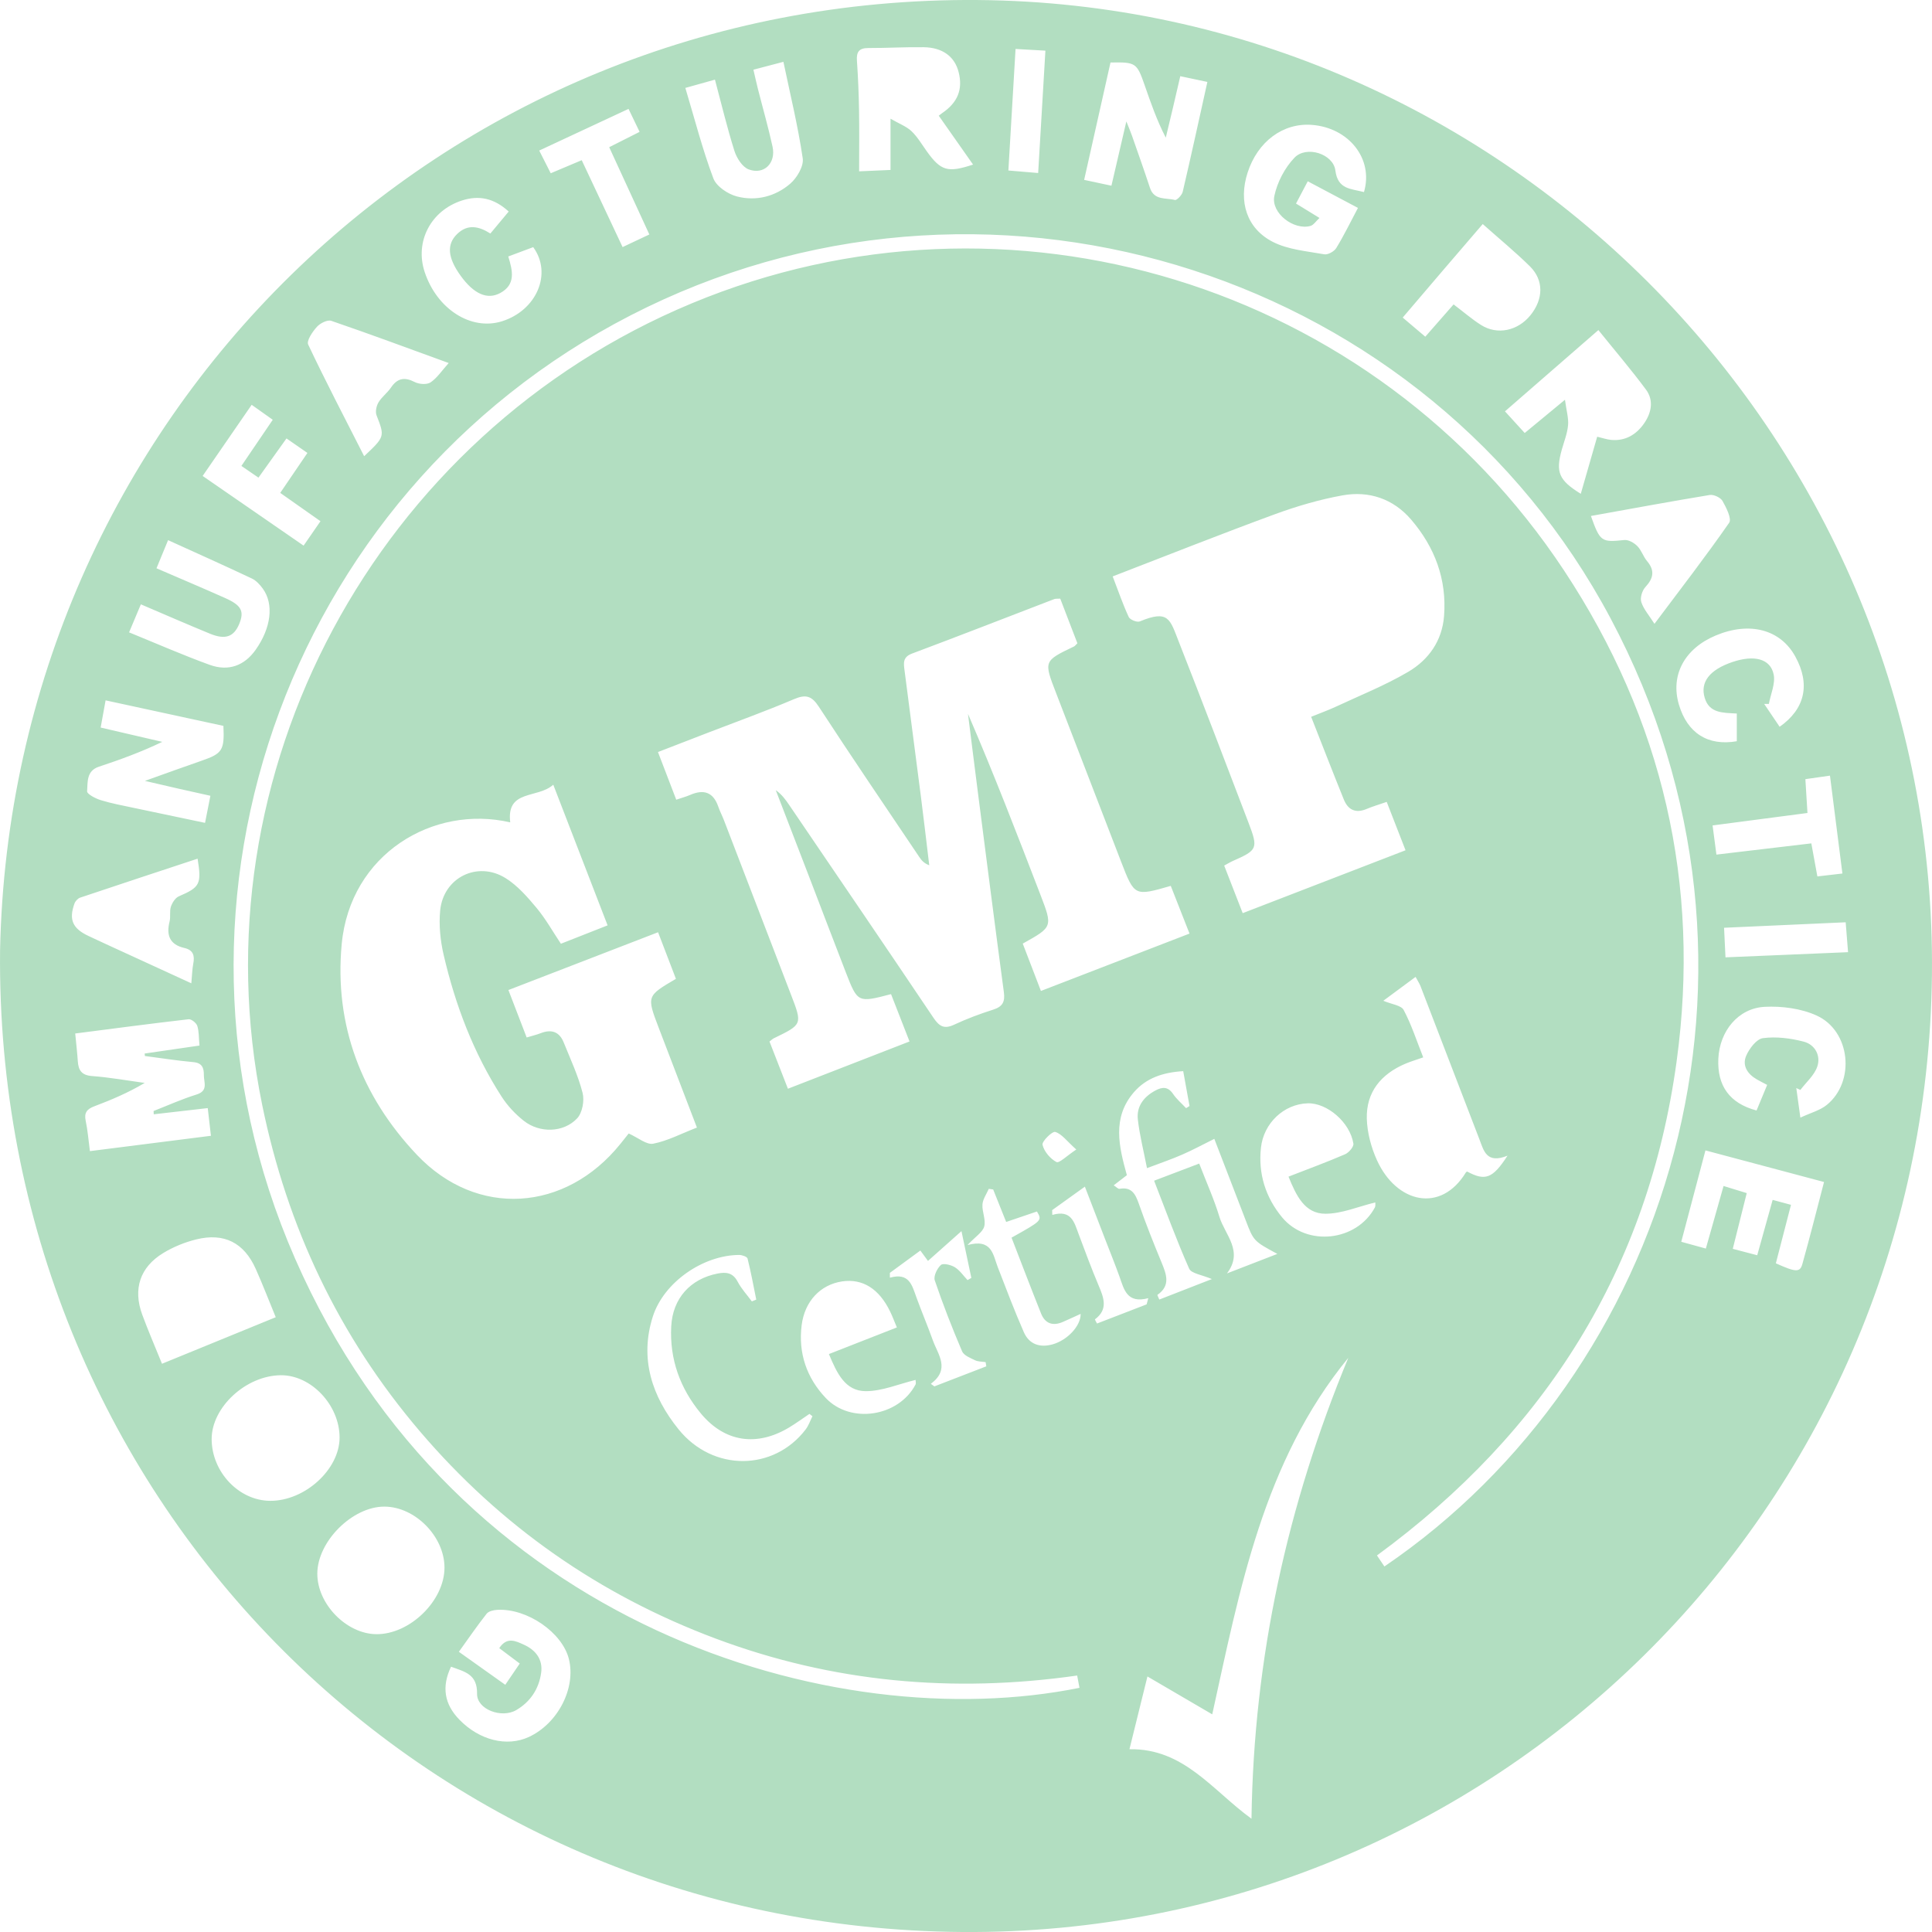 <svg width="91" height="91" viewBox="0 0 91 91" fill="none" xmlns="http://www.w3.org/2000/svg">
<path d="M0.003 44.77C0.511 19.806 20.702 -0.196 46.043 0.001C71.01 0.196 91.27 20.91 90.997 45.913C90.722 71.172 70.26 91.185 45.321 91C19.773 90.809 -0.253 70.296 0.003 44.77ZM49.939 28.197C49.797 28.206 49.723 28.194 49.663 28.216C47.427 29.074 45.197 29.946 42.955 30.785C42.51 30.952 42.563 31.246 42.604 31.57C42.858 33.551 43.121 35.531 43.375 37.512C43.514 38.593 43.638 39.675 43.769 40.756C43.525 40.662 43.408 40.527 43.309 40.38C41.723 38.02 40.122 35.671 38.569 33.289C38.229 32.766 37.948 32.697 37.392 32.934C36.076 33.495 34.725 33.98 33.389 34.495C32.606 34.797 31.823 35.1 30.991 35.422C31.291 36.205 31.565 36.918 31.852 37.667C32.121 37.575 32.322 37.523 32.51 37.441C33.149 37.163 33.597 37.312 33.833 37.996C33.909 38.218 34.021 38.427 34.104 38.646C35.158 41.383 36.21 44.121 37.26 46.858C37.796 48.251 37.796 48.251 36.45 48.904C36.389 48.933 36.34 48.984 36.244 49.056C36.528 49.784 36.813 50.514 37.112 51.281C39.074 50.519 40.938 49.795 42.84 49.055C42.518 48.233 42.241 47.522 41.969 46.825C40.407 47.235 40.397 47.235 39.843 45.809C39.257 44.299 38.682 42.783 38.101 41.27C37.581 39.919 37.06 38.568 36.54 37.219C36.821 37.416 36.999 37.661 37.17 37.913C39.442 41.256 41.719 44.594 43.974 47.949C44.247 48.353 44.48 48.48 44.941 48.264C45.535 47.987 46.155 47.754 46.78 47.556C47.227 47.414 47.345 47.184 47.283 46.729C46.868 43.634 46.472 40.534 46.074 37.435C45.91 36.165 45.754 34.894 45.593 33.623C46.811 36.445 47.907 39.289 49.002 42.135C49.588 43.659 49.586 43.659 48.173 44.445C48.448 45.162 48.728 45.891 49.029 46.675C51.395 45.761 53.686 44.877 56.028 43.973C55.714 43.174 55.427 42.445 55.145 41.726C53.44 42.217 53.436 42.218 52.809 40.596C51.784 37.945 50.766 35.292 49.742 32.64C49.16 31.134 49.157 31.135 50.589 30.449C50.629 30.43 50.657 30.387 50.747 30.3C50.485 29.614 50.211 28.9 49.939 28.197ZM32.826 53.11C32.202 51.481 31.613 49.948 31.028 48.415C30.456 46.916 30.459 46.914 31.837 46.105C31.569 45.404 31.295 44.69 30.996 43.91C28.622 44.828 26.313 45.718 23.947 46.632C24.248 47.412 24.522 48.124 24.807 48.867C25.078 48.785 25.28 48.738 25.471 48.663C25.978 48.466 26.351 48.597 26.554 49.107C26.869 49.891 27.234 50.664 27.441 51.478C27.534 51.842 27.43 52.415 27.184 52.676C26.542 53.358 25.412 53.38 24.668 52.789C24.269 52.474 23.902 52.081 23.627 51.654C22.303 49.599 21.446 47.341 20.895 44.97C20.739 44.296 20.667 43.567 20.733 42.882C20.886 41.329 22.497 40.535 23.822 41.366C24.382 41.718 24.847 42.253 25.278 42.77C25.707 43.285 26.037 43.881 26.419 44.452C27.166 44.158 27.858 43.885 28.619 43.586C27.763 41.37 26.933 39.218 26.06 36.961C25.319 37.63 23.841 37.166 24.033 38.735C20.4 37.892 16.489 40.227 16.094 44.476C15.739 48.288 17.03 51.639 19.634 54.391C22.462 57.378 26.642 57.088 29.226 53.873C29.38 53.681 29.534 53.488 29.613 53.389C30.065 53.592 30.456 53.931 30.767 53.87C31.448 53.736 32.083 53.398 32.826 53.11ZM52.409 27.15C52.679 27.852 52.891 28.472 53.166 29.063C53.226 29.191 53.556 29.324 53.685 29.27C55.042 28.707 55.105 29.164 55.516 30.209C56.633 33.048 57.718 35.901 58.807 38.752C59.27 39.964 59.229 40.041 58.077 40.549C57.952 40.604 57.837 40.675 57.661 40.77C57.954 41.521 58.236 42.248 58.533 43.011C61.137 42.005 63.645 41.037 66.203 40.049C65.891 39.247 65.605 38.516 65.316 37.77C64.939 37.902 64.646 37.986 64.368 38.104C63.847 38.323 63.491 38.143 63.294 37.653C62.777 36.376 62.279 35.09 61.757 33.762C62.185 33.588 62.558 33.455 62.915 33.289C64.059 32.755 65.242 32.283 66.327 31.645C67.286 31.082 67.927 30.186 68.017 29.017C68.152 27.287 67.58 25.772 66.468 24.475C65.626 23.493 64.48 23.106 63.227 23.334C62.151 23.529 61.083 23.842 60.055 24.219C57.523 25.148 55.018 26.144 52.409 27.15ZM65.207 73.783C78.544 64.722 84.696 45.733 75.858 29.122C67.259 12.96 47.094 6.436 30.48 14.466C13.836 22.514 6.464 42.3 13.895 59.274C21.507 76.661 39.327 81.832 50.845 79.499C50.812 79.324 50.778 79.149 50.736 78.92C44.896 79.755 39.223 79.243 33.716 77.182C28.231 75.129 23.577 71.875 19.78 67.421C15.965 62.946 13.528 57.796 12.349 52.04C9.151 36.441 17.702 20.482 32.583 14.288C47.477 8.089 64.723 13.335 73.672 26.875C78.31 33.893 80.113 41.65 78.971 49.993C77.635 59.747 72.799 67.449 64.857 73.264C64.977 73.442 65.077 73.592 65.207 73.783ZM58.947 85.665C59.053 78.061 60.641 70.876 63.507 63.955C59.492 68.863 58.392 74.895 57.098 80.748C56.108 80.169 55.135 79.6 54.046 78.964C53.727 80.255 53.46 81.333 53.199 82.391C55.761 82.346 57.095 84.319 58.947 85.665ZM7.242 52.485C7.239 52.433 7.236 52.382 7.234 52.33C7.907 52.067 8.57 51.767 9.259 51.553C9.824 51.376 9.598 50.98 9.602 50.637C9.606 50.3 9.521 50.063 9.103 50.027C8.342 49.959 7.585 49.837 6.825 49.739C6.821 49.7 6.817 49.662 6.813 49.623C7.67 49.498 8.527 49.374 9.396 49.247C9.36 48.87 9.376 48.576 9.291 48.317C9.245 48.179 9.012 47.994 8.883 48.008C7.118 48.211 5.357 48.446 3.543 48.679C3.589 49.158 3.637 49.572 3.665 49.986C3.693 50.417 3.848 50.647 4.34 50.684C5.169 50.745 5.991 50.896 6.816 51.007C6.035 51.471 5.244 51.806 4.44 52.109C4.1 52.238 3.954 52.409 4.036 52.79C4.131 53.24 4.166 53.7 4.235 54.22C6.164 53.976 8.013 53.741 9.935 53.497C9.88 53.015 9.833 52.618 9.785 52.193C8.863 52.3 8.053 52.393 7.242 52.485ZM54.025 55.021C53.863 54.188 53.676 53.463 53.594 52.728C53.526 52.112 53.871 51.661 54.415 51.368C54.742 51.19 55.012 51.171 55.254 51.527C55.422 51.775 55.66 51.975 55.867 52.196C55.92 52.162 55.974 52.129 56.028 52.095C55.93 51.558 55.833 51.022 55.731 50.453C54.782 50.509 53.99 50.774 53.409 51.445C52.361 52.656 52.712 54.028 53.077 55.353C52.857 55.523 52.678 55.66 52.457 55.83C52.583 55.909 52.665 56.006 52.727 55.995C53.306 55.892 53.481 56.241 53.644 56.707C53.968 57.636 54.334 58.552 54.71 59.462C54.94 60.021 55.148 60.551 54.515 60.992C54.508 60.998 54.546 61.07 54.605 61.211C55.395 60.903 56.186 60.595 57.081 60.246C56.612 60.043 56.114 59.987 56.011 59.756C55.416 58.415 54.913 57.032 54.36 55.613C55.108 55.329 55.773 55.076 56.485 54.806C56.828 55.698 57.188 56.491 57.437 57.317C57.688 58.152 58.592 58.929 57.791 59.98C58.558 59.684 59.324 59.387 60.165 59.061C59.047 58.456 59.047 58.456 58.674 57.478C58.632 57.368 58.591 57.259 58.548 57.149C58.096 55.978 57.645 54.806 57.196 53.642C56.653 53.911 56.184 54.166 55.697 54.378C55.21 54.593 54.7 54.766 54.025 55.021ZM73.712 18.829C73.782 19.349 73.889 19.697 73.858 20.032C73.822 20.423 73.668 20.803 73.56 21.189C73.268 22.246 73.421 22.617 74.457 23.259C74.717 22.354 74.971 21.467 75.23 20.57C75.478 20.628 75.68 20.7 75.885 20.72C76.56 20.782 77.076 20.468 77.443 19.938C77.784 19.444 77.904 18.859 77.529 18.352C76.824 17.402 76.054 16.501 75.286 15.547C73.761 16.874 72.337 18.111 70.886 19.375C71.234 19.758 71.513 20.063 71.816 20.395C72.422 19.895 72.976 19.438 73.712 18.829ZM44.217 5.451C44.267 5.413 44.317 5.367 44.374 5.329C45.11 4.832 45.361 4.209 45.152 3.394C44.967 2.666 44.398 2.237 43.51 2.224C42.641 2.211 41.771 2.265 40.901 2.262C40.459 2.261 40.333 2.448 40.363 2.865C40.417 3.64 40.449 4.415 40.462 5.191C40.479 6.125 40.466 7.059 40.466 8.07C41.079 8.043 41.507 8.024 41.945 8.005C41.945 7.217 41.945 6.516 41.945 5.592C42.357 5.829 42.695 5.954 42.935 6.181C43.22 6.453 43.425 6.81 43.658 7.134C44.317 8.048 44.636 8.147 45.833 7.752C45.296 6.988 44.775 6.243 44.217 5.451ZM71.006 54.434C70.019 54.831 69.89 54.205 69.688 53.678C68.762 51.269 67.837 48.86 66.909 46.452C66.855 46.314 66.769 46.187 66.676 46.013C66.146 46.404 65.67 46.757 65.156 47.138C65.552 47.306 65.999 47.351 66.115 47.571C66.484 48.268 66.728 49.029 67.036 49.804C66.713 49.918 66.447 49.996 66.194 50.103C65.052 50.589 64.344 51.435 64.379 52.697C64.398 53.357 64.586 54.053 64.861 54.657C65.778 56.664 67.865 57.166 69.048 55.219C69.058 55.202 69.087 55.195 69.106 55.182C69.948 55.632 70.301 55.527 71.006 54.434ZM56.869 3.859C56.419 3.764 56.039 3.683 55.593 3.589C55.468 4.124 55.36 4.599 55.248 5.072C55.136 5.543 55.023 6.013 54.91 6.484C54.487 5.664 54.2 4.835 53.912 4.005C53.546 2.956 53.497 2.923 52.306 2.944C51.901 4.753 51.492 6.575 51.065 8.473C51.527 8.572 51.922 8.655 52.35 8.747C52.584 7.738 52.799 6.813 53.053 5.719C53.186 6.054 53.258 6.218 53.316 6.386C53.601 7.206 53.895 8.024 54.165 8.849C54.362 9.452 54.92 9.307 55.341 9.42C55.427 9.442 55.67 9.192 55.707 9.037C56.101 7.351 56.47 5.659 56.869 3.859ZM4.974 32.988C4.886 33.472 4.817 33.851 4.741 34.269C5.756 34.505 6.701 34.724 7.644 34.943C6.647 35.422 5.66 35.781 4.662 36.111C4.062 36.309 4.135 36.843 4.103 37.273C4.093 37.399 4.499 37.613 4.745 37.688C5.259 37.846 5.792 37.944 6.32 38.056C7.411 38.289 8.505 38.515 9.658 38.758C9.749 38.299 9.824 37.92 9.91 37.482C9.373 37.363 8.899 37.259 8.424 37.151C7.951 37.044 7.478 36.932 6.825 36.781C7.837 36.421 8.666 36.117 9.499 35.83C10.47 35.495 10.578 35.34 10.523 34.19C8.714 33.799 6.89 33.403 4.974 32.988ZM21.244 78.505C20.791 79.454 20.931 80.272 21.637 80.998C22.58 81.969 23.877 82.293 24.909 81.814C26.28 81.179 27.136 79.513 26.796 78.144C26.485 76.894 24.83 75.748 23.422 75.826C23.248 75.836 23.015 75.888 22.921 76.009C22.474 76.575 22.068 77.171 21.613 77.802C22.373 78.342 23.056 78.829 23.799 79.356C24.041 79.002 24.255 78.688 24.481 78.355C24.121 78.084 23.827 77.865 23.515 77.629C23.882 77.075 24.299 77.301 24.658 77.459C25.218 77.706 25.58 78.151 25.489 78.791C25.384 79.549 24.981 80.159 24.316 80.548C23.622 80.953 22.457 80.514 22.47 79.778C22.486 78.856 21.897 78.743 21.244 78.505ZM64.245 9.047C64.706 7.48 63.528 6.013 61.788 5.882C60.428 5.78 59.233 6.67 58.762 8.137C58.327 9.489 58.714 10.765 59.962 11.398C60.682 11.762 61.558 11.831 62.374 11.978C62.545 12.009 62.843 11.844 62.94 11.683C63.305 11.087 63.61 10.455 63.962 9.793C63.148 9.362 62.39 8.959 61.597 8.539C61.393 8.928 61.223 9.25 61.044 9.588C61.432 9.825 61.747 10.019 62.15 10.266C61.98 10.421 61.874 10.598 61.729 10.64C60.946 10.864 59.856 10.036 60.023 9.234C60.158 8.587 60.514 7.905 60.97 7.429C61.531 6.843 62.799 7.244 62.898 8.031C63.013 8.929 63.628 8.883 64.245 9.047ZM7.63 64.235C9.455 63.489 11.202 62.774 12.988 62.043C12.652 61.228 12.367 60.485 12.042 59.759C11.491 58.532 10.554 58.053 9.242 58.378C8.704 58.511 8.166 58.73 7.693 59.017C6.591 59.684 6.255 60.718 6.7 61.923C6.975 62.669 7.291 63.4 7.63 64.235ZM15.995 67.705C15.991 66.179 14.655 64.764 13.227 64.776C11.586 64.788 9.966 66.285 9.969 67.784C9.973 69.335 11.254 70.686 12.729 70.691C14.365 70.698 15.999 69.205 15.995 67.705ZM20.936 73.837C20.935 72.37 19.552 70.967 18.104 70.964C16.598 70.961 14.954 72.602 14.946 74.113C14.937 75.54 16.306 76.952 17.715 76.972C19.298 76.994 20.936 75.399 20.936 73.837ZM85.915 55.674C84.017 55.168 82.182 54.679 80.329 54.186C79.927 55.705 79.564 57.077 79.19 58.49C79.622 58.609 79.952 58.7 80.348 58.809C80.633 57.805 80.903 56.849 81.182 55.862C81.596 55.989 81.922 56.089 82.274 56.197C82.046 57.105 81.838 57.936 81.616 58.822C82.041 58.934 82.388 59.024 82.768 59.124C83.02 58.223 83.248 57.399 83.494 56.517C83.82 56.605 84.079 56.674 84.358 56.749C84.107 57.717 83.874 58.617 83.645 59.504C84.584 59.927 84.781 59.94 84.894 59.538C85.247 58.279 85.564 57.012 85.915 55.674ZM35.487 3.283C35.569 3.635 35.628 3.908 35.696 4.176C35.927 5.086 36.187 5.991 36.388 6.907C36.557 7.682 35.987 8.251 35.262 7.978C34.965 7.867 34.697 7.442 34.591 7.104C34.247 6.015 33.983 4.9 33.675 3.751C33.202 3.884 32.805 3.994 32.281 4.141C32.719 5.599 33.084 7.028 33.6 8.401C33.742 8.781 34.286 9.144 34.713 9.254C35.612 9.487 36.518 9.258 37.221 8.652C37.539 8.378 37.863 7.829 37.81 7.46C37.588 5.944 37.221 4.449 36.9 2.912C36.347 3.057 35.967 3.158 35.487 3.283ZM6.635 28.465C6.453 28.899 6.277 29.313 6.08 29.785C7.399 30.322 8.622 30.861 9.876 31.315C10.77 31.638 11.515 31.347 12.038 30.611C12.771 29.578 12.911 28.456 12.376 27.722C12.24 27.537 12.066 27.345 11.866 27.25C10.578 26.642 9.277 26.06 7.917 25.442C7.715 25.932 7.551 26.329 7.371 26.767C8.5 27.256 9.558 27.701 10.604 28.168C11.373 28.51 11.513 28.79 11.27 29.383C11.018 29.997 10.613 30.146 9.89 29.848C8.828 29.412 7.774 28.951 6.635 28.465ZM74.934 24.303C75.37 25.523 75.429 25.547 76.508 25.436C76.704 25.416 76.967 25.567 77.119 25.72C77.313 25.913 77.397 26.213 77.577 26.426C77.954 26.874 77.883 27.237 77.501 27.65C77.348 27.814 77.243 28.158 77.307 28.358C77.417 28.698 77.68 28.991 77.928 29.383C79.147 27.757 80.336 26.219 81.446 24.623C81.576 24.436 81.311 23.911 81.133 23.596C81.041 23.435 80.72 23.284 80.533 23.314C78.681 23.619 76.835 23.962 74.934 24.303ZM17.152 21.488C18.137 20.56 18.123 20.564 17.736 19.562C17.67 19.393 17.728 19.12 17.827 18.954C17.979 18.697 18.245 18.507 18.414 18.257C18.719 17.806 19.057 17.75 19.537 17.996C19.742 18.1 20.107 18.127 20.281 18.01C20.592 17.799 20.814 17.456 21.134 17.099C19.215 16.401 17.419 15.732 15.605 15.112C15.425 15.05 15.077 15.225 14.925 15.396C14.718 15.625 14.43 16.049 14.516 16.23C15.344 17.98 16.242 19.697 17.152 21.488ZM9.307 40.445C7.457 41.056 5.615 41.661 3.778 42.279C3.668 42.315 3.549 42.444 3.508 42.557C3.231 43.321 3.422 43.739 4.18 44.091C4.457 44.22 4.732 44.35 5.009 44.477C6.324 45.082 7.64 45.685 9.012 46.315C9.047 45.946 9.051 45.665 9.103 45.393C9.178 45.013 9.102 44.747 8.687 44.652C7.993 44.494 7.825 44.052 7.988 43.402C8.044 43.179 7.978 42.92 8.05 42.705C8.112 42.519 8.257 42.29 8.424 42.218C9.414 41.791 9.503 41.648 9.307 40.445ZM38.267 66.707C38.221 66.67 38.174 66.632 38.127 66.596C37.808 66.81 37.498 67.038 37.169 67.236C35.651 68.148 34.137 67.935 33.01 66.574C32.035 65.397 31.534 64.02 31.616 62.471C31.685 61.156 32.515 60.236 33.803 59.985C34.204 59.906 34.522 59.945 34.744 60.368C34.919 60.702 35.186 60.989 35.413 61.297C35.482 61.269 35.552 61.242 35.621 61.214C35.489 60.568 35.372 59.918 35.211 59.28C35.189 59.192 34.951 59.109 34.813 59.11C33.114 59.12 31.27 60.393 30.751 62.005C30.112 63.997 30.715 65.786 31.967 67.33C33.591 69.332 36.448 69.293 37.947 67.329C38.088 67.145 38.163 66.915 38.267 66.707ZM69.839 10.553C69.159 11.345 68.547 12.055 67.94 12.765C67.323 13.487 66.707 14.212 66.07 14.958C66.468 15.296 66.783 15.563 67.133 15.859C67.609 15.316 68.036 14.828 68.466 14.338C68.935 14.692 69.327 15.034 69.76 15.308C70.528 15.793 71.493 15.584 72.089 14.845C72.698 14.089 72.722 13.202 72.065 12.549C71.381 11.874 70.636 11.263 69.839 10.553ZM81.806 33.608C81.143 33.571 80.514 33.598 80.294 32.87C80.071 32.13 80.524 31.547 81.596 31.183C82.617 30.837 83.385 31.02 83.542 31.764C83.632 32.194 83.402 32.69 83.316 33.156C83.243 33.156 83.169 33.156 83.096 33.156C83.339 33.515 83.58 33.873 83.823 34.232C85.029 33.388 85.273 32.22 84.564 30.928C83.863 29.646 82.412 29.262 80.812 29.933C79.338 30.552 78.671 31.805 79.079 33.188C79.475 34.529 80.444 35.151 81.806 34.913C81.806 34.507 81.806 34.094 81.806 33.608ZM84.8 52.642C85.283 52.416 85.723 52.303 86.043 52.044C87.399 50.945 87.166 48.559 85.566 47.833C84.834 47.501 83.933 47.382 83.121 47.423C81.866 47.488 80.997 48.572 80.936 49.864C80.877 51.146 81.468 51.969 82.736 52.306C82.898 51.916 83.063 51.517 83.236 51.101C83.038 50.996 82.894 50.924 82.753 50.843C82.316 50.596 82.051 50.198 82.244 49.737C82.39 49.394 82.733 48.938 83.037 48.898C83.662 48.816 84.34 48.902 84.959 49.063C85.485 49.2 85.772 49.719 85.598 50.234C85.46 50.646 85.076 50.973 84.8 51.338C84.737 51.308 84.672 51.279 84.608 51.249C84.665 51.659 84.721 52.067 84.8 52.642ZM23.96 9.964C23.268 9.329 22.549 9.184 21.746 9.448C20.285 9.928 19.531 11.388 20.002 12.81C20.581 14.564 22.191 15.59 23.646 15.132C25.273 14.62 26.025 12.888 25.115 11.641C24.742 11.78 24.357 11.923 23.94 12.08C24.156 12.772 24.291 13.405 23.563 13.801C22.952 14.133 22.316 13.848 21.693 12.983C21.082 12.134 21.03 11.508 21.535 11.019C22.025 10.546 22.549 10.65 23.097 10.999C23.385 10.653 23.651 10.334 23.96 9.964ZM11.854 19.067C11.055 20.228 10.316 21.299 9.545 22.418C11.171 23.54 12.723 24.611 14.3 25.7C14.591 25.279 14.829 24.937 15.095 24.55C14.451 24.098 13.846 23.671 13.199 23.216C13.637 22.572 14.042 21.977 14.48 21.334C14.135 21.096 13.836 20.888 13.494 20.651C13.041 21.283 12.623 21.87 12.174 22.497C11.898 22.308 11.655 22.141 11.37 21.946C11.874 21.203 12.346 20.509 12.847 19.772C12.52 19.54 12.222 19.328 11.854 19.067ZM39.043 63.778C40.148 63.346 41.179 62.94 42.244 62.524C42.109 62.2 42.028 61.983 41.926 61.775C41.407 60.7 40.627 60.214 39.665 60.356C38.647 60.508 37.902 61.286 37.759 62.418C37.594 63.729 37.993 64.894 38.889 65.842C40.061 67.086 42.318 66.733 43.12 65.219C43.155 65.153 43.124 65.051 43.124 64.996C42.326 65.19 41.552 65.527 40.778 65.526C39.802 65.523 39.416 64.668 39.043 63.778ZM60.691 55.421C61.626 55.058 62.501 54.736 63.356 54.367C63.532 54.291 63.769 54.015 63.747 53.868C63.589 52.861 62.505 51.938 61.59 51.968C60.476 52.003 59.517 52.899 59.392 54.062C59.259 55.288 59.61 56.396 60.387 57.336C61.547 58.737 63.901 58.474 64.759 56.872C64.796 56.803 64.775 56.703 64.779 56.636C63.974 56.831 63.2 57.169 62.428 57.169C61.456 57.169 61.056 56.322 60.691 55.421ZM86.78 41.144C86.581 39.581 86.392 38.085 86.194 36.534C85.773 36.595 85.436 36.643 85.036 36.699C85.069 37.235 85.1 37.738 85.134 38.293C83.648 38.488 82.192 38.679 80.665 38.879C80.728 39.35 80.781 39.757 80.846 40.253C82.352 40.075 83.806 39.902 85.316 39.724C85.418 40.281 85.508 40.771 85.601 41.281C86.001 41.234 86.323 41.198 86.78 41.144ZM28.694 6.933C29.212 6.672 29.643 6.454 30.126 6.211C29.942 5.831 29.785 5.505 29.605 5.129C28.177 5.794 26.811 6.431 25.398 7.091C25.608 7.507 25.772 7.829 25.94 8.161C26.465 7.939 26.912 7.751 27.4 7.545C28.051 8.929 28.675 10.257 29.325 11.638C29.771 11.427 30.144 11.252 30.585 11.044C29.949 9.663 29.335 8.326 28.694 6.933ZM48.842 57.063C48.369 57.224 47.89 57.386 47.392 57.556C47.173 57.006 46.977 56.516 46.78 56.026C46.711 56.016 46.642 56.006 46.573 55.996C46.468 56.241 46.293 56.479 46.275 56.73C46.251 57.074 46.444 57.453 46.359 57.767C46.286 58.038 45.953 58.238 45.57 58.644C46.725 58.332 46.769 59.092 46.995 59.681C47.392 60.708 47.782 61.739 48.224 62.747C48.475 63.321 48.982 63.489 49.579 63.321C50.274 63.126 50.91 62.453 50.9 61.886C50.609 62.018 50.339 62.144 50.068 62.262C49.596 62.47 49.229 62.35 49.036 61.87C48.56 60.678 48.103 59.479 47.645 58.295C49.091 57.488 49.091 57.488 48.842 57.063ZM46.456 64.356C46.446 64.29 46.434 64.223 46.424 64.158C46.255 64.132 46.069 64.14 45.922 64.068C45.7 63.961 45.398 63.842 45.316 63.65C44.848 62.552 44.412 61.438 44.029 60.308C43.963 60.11 44.138 59.745 44.316 59.583C44.423 59.486 44.79 59.575 44.974 59.688C45.209 59.834 45.377 60.088 45.573 60.295C45.632 60.26 45.693 60.226 45.752 60.191C45.611 59.527 45.471 58.861 45.286 57.988C44.666 58.539 44.19 58.963 43.709 59.391C43.601 59.244 43.486 59.086 43.35 58.902C42.844 59.273 42.38 59.613 41.914 59.954C41.914 60.03 41.914 60.105 41.915 60.181C42.827 59.927 42.959 60.541 43.161 61.098C43.409 61.781 43.694 62.449 43.939 63.133C44.18 63.806 44.772 64.487 43.844 65.18C43.899 65.221 43.954 65.26 44.01 65.301C44.823 64.986 45.639 64.671 46.456 64.356ZM86.934 43.441C84.97 43.529 83.113 43.612 81.206 43.699C81.23 44.211 81.25 44.62 81.273 45.092C83.217 45.01 85.097 44.931 87.046 44.849C87.005 44.343 86.972 43.932 86.934 43.441ZM47.834 2.306C47.718 4.263 47.609 6.122 47.496 8.031C47.992 8.073 48.401 8.107 48.899 8.149C49.014 6.205 49.126 4.326 49.24 2.386C48.759 2.358 48.346 2.334 47.834 2.306ZM54.007 61.438C54.033 61.341 54.059 61.244 54.086 61.146C53.082 61.41 52.947 60.742 52.733 60.14C52.52 59.545 52.281 58.959 52.053 58.368C51.746 57.57 51.438 56.772 51.099 55.893C50.531 56.301 50.044 56.65 49.558 56.999C49.561 57.074 49.562 57.149 49.565 57.224C50.468 56.964 50.6 57.577 50.805 58.127C51.109 58.939 51.41 59.752 51.747 60.55C51.993 61.129 52.205 61.675 51.571 62.145C51.565 62.149 51.61 62.223 51.671 62.34C52.445 62.043 53.226 61.741 54.007 61.438ZM50.694 54.144C50.246 53.744 50.011 53.408 49.704 53.316C49.562 53.274 49.067 53.762 49.105 53.922C49.18 54.239 49.468 54.579 49.761 54.734C49.889 54.802 50.245 54.441 50.694 54.144Z" fill="#B2DEC1"/>
</svg>
